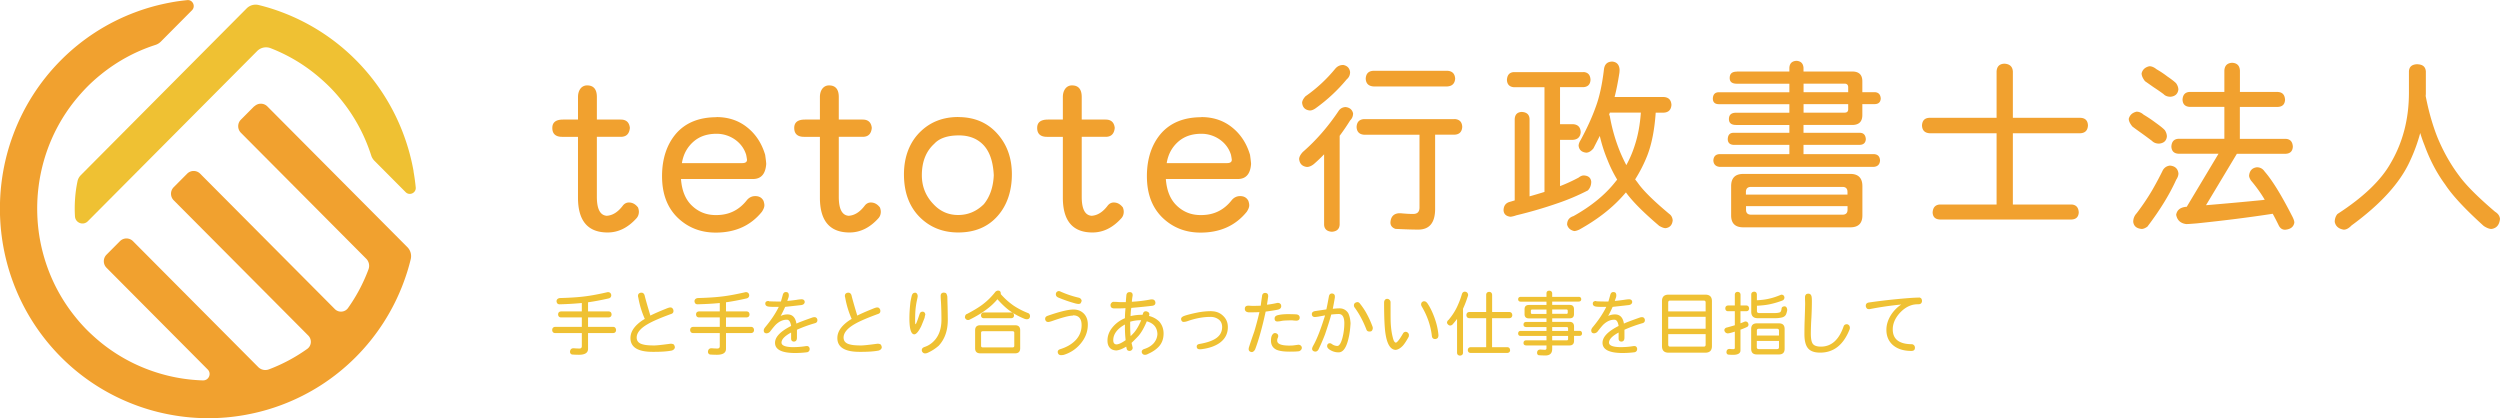 <svg width="311" height="52" fill="none" xmlns="http://www.w3.org/2000/svg">
    <g clip-path="url(#a)">
        <path d="M78.236 25.19c.444 0 .823.21 1.138.624.072.21.104.38.104.519 0 .324-.104.608-.306.827-1.065 1.176-2.26 1.76-3.582 1.76-2.461 0-3.688-1.444-3.688-4.33v-7.567h-1.96c-.823 0-1.234-.373-1.234-1.111 0-.69.443-1.038 1.339-1.038h1.856v-2.798c0-.446.112-.811.338-1.087a1.01 1.01 0 0 1 .8-.365c.806 0 1.21.487 1.21 1.452v2.798h2.968c.686 0 1.065.348 1.138 1.038-.073.746-.444 1.11-1.138 1.11H74.25v7.462c0 1.524.412 2.303 1.235 2.36.726-.049 1.371-.454 1.96-1.217.21-.292.476-.438.799-.438h-.008Zm10.892-10.625c1.477 0 2.751.422 3.816 1.274 1.065.843 1.816 1.987 2.243 3.422.089.625.13 1.006.13 1.143-.09 1.241-.638 1.866-1.655 1.866h-8.947c.105 1.419.54 2.506 1.315 3.268.823.811 1.823 1.216 2.993 1.216h.105c1.565 0 2.824-.624 3.792-1.865.274-.324.621-.494 1.033-.494.484 0 .823.194 1.032.6.065.21.105.389.105.543 0 .227-.105.495-.306.803-1.396 1.727-3.308 2.595-5.753 2.595-1.888 0-3.477-.633-4.768-1.89-1.275-1.265-1.904-2.968-1.904-5.133s.597-3.974 1.783-5.336c1.186-1.33 2.856-1.995 5.002-1.995l-.016-.017Zm-4.3 5.726h7.503c.395 0 .597-.138.597-.414a7.96 7.96 0 0 0-.105-.624c-.242-.779-.71-1.42-1.42-1.914a3.98 3.98 0 0 0-2.267-.697c-1.121 0-2.05.3-2.783.908-.84.705-1.348 1.622-1.525 2.75v-.01Zm23.502 4.899c.444 0 .823.21 1.138.624.072.21.105.38.105.519 0 .324-.105.608-.307.827-1.065 1.176-2.259 1.76-3.582 1.76-2.461 0-3.687-1.444-3.687-4.33v-7.567h-1.961c-.823 0-1.234-.373-1.234-1.111 0-.69.444-1.038 1.339-1.038h1.856v-2.798c0-.446.113-.811.339-1.087.209-.243.476-.365.798-.365.807 0 1.211.487 1.211 1.452v2.798h2.969c.685 0 1.065.348 1.137 1.038-.072.746-.444 1.11-1.137 1.11h-2.969v7.462c0 1.524.411 2.303 1.234 2.36.726-.049 1.372-.454 1.96-1.217.21-.292.476-.438.799-.438h-.008Zm10.868-10.625c2.008 0 3.622.681 4.848 2.044 1.219 1.346 1.832 3.041 1.832 5.077 0 2.035-.581 3.828-1.751 5.157-1.202 1.38-2.848 2.077-4.921 2.077-1.961 0-3.583-.665-4.874-1.995-1.258-1.314-1.879-3.058-1.879-5.24 0-2.18.71-4.062 2.138-5.392 1.234-1.16 2.775-1.736 4.615-1.736l-.008.008Zm0 12.181c1.218 0 2.283-.446 3.194-1.346.759-.933 1.17-2.133 1.235-3.6-.089-1.801-.565-3.099-1.444-3.918-.743-.69-1.703-1.038-2.889-1.038-1.412 0-2.436.349-3.066 1.038-1.032.933-1.549 2.238-1.549 3.917 0 1.403.484 2.603 1.445 3.6.839.901 1.863 1.347 3.065 1.347h.009Zm19.355-1.556c.444 0 .823.21 1.137.624.073.21.105.38.105.519 0 .324-.105.608-.306.827-1.065 1.176-2.259 1.76-3.583 1.76-2.46 0-3.687-1.444-3.687-4.33v-7.567h-1.96c-.823 0-1.235-.373-1.235-1.111 0-.69.444-1.038 1.34-1.038h1.855v-2.798c0-.446.113-.811.339-1.087a1.01 1.01 0 0 1 .799-.365c.807 0 1.21.487 1.21 1.452v2.798h2.969c.686 0 1.065.348 1.138 1.038-.073.746-.444 1.11-1.138 1.11h-2.969v7.462c0 1.524.412 2.303 1.235 2.36.726-.049 1.371-.454 1.96-1.217.21-.292.476-.438.799-.438h-.008Zm10.892-10.625c1.476 0 2.751.422 3.816 1.274 1.065.843 1.815 1.987 2.243 3.422.089.625.129 1.006.129 1.143-.089 1.241-.637 1.866-1.654 1.866h-8.947c.105 1.419.54 2.506 1.315 3.268.823.811 1.823 1.216 2.993 1.216h.105c1.565 0 2.824-.624 3.792-1.865.274-.324.621-.494 1.033-.494.484 0 .823.194 1.032.6.065.21.105.389.105.543 0 .227-.105.495-.306.803-1.396 1.727-3.308 2.595-5.753 2.595-1.888 0-3.477-.633-4.768-1.89-1.275-1.265-1.904-2.968-1.904-5.133s.597-3.974 1.783-5.336c1.186-1.33 2.856-1.995 5.002-1.995l-.016-.017Zm-4.308 5.726h7.503c.395 0 .597-.138.597-.414a7.77 7.77 0 0 0-.105-.624c-.242-.779-.71-1.42-1.42-1.914a3.98 3.98 0 0 0-2.267-.697c-1.122 0-2.049.3-2.784.908-.839.705-1.347 1.622-1.524 2.75v-.01Zm22.308-6.967c.484.073.774.333.879.779 0 .357-.129.649-.371.884a27.272 27.272 0 0 1-1.299 1.905v11.054c-.032.543-.355.844-.968.884-.622-.04-.944-.34-.968-.884v-8.75c-.412.43-.831.827-1.259 1.2-.307.251-.605.373-.88.373-.588-.073-.911-.405-.968-.997.016-.268.17-.552.46-.868 1.678-1.46 3.171-3.18 4.494-5.166.218-.284.516-.422.88-.422v.008Zm-.372-5.247c.517.09.807.381.88.884 0 .373-.137.673-.42.908a20.586 20.586 0 0 1-3.792 3.544c-.29.22-.556.333-.79.333-.589-.057-.912-.381-.969-.973.017-.236.154-.503.42-.795a18.335 18.335 0 0 0 3.703-3.43c.266-.309.589-.463.968-.463v-.008Zm13.861 6.731c.622.033.944.357.969.973-.033.617-.355.95-.969.974h-2.404v9.237c0 1.71-.702 2.57-2.098 2.57-.718 0-1.67-.032-2.84-.089-.411-.146-.621-.413-.621-.794.041-.722.404-1.111 1.081-1.152h.178c.589.057 1.105.09 1.565.09.532 0 .791-.268.791-.796v-9.058h-6.858c-.613-.033-.944-.357-.968-.973.032-.625.355-.95.968-.974h11.198l.008-.008Zm-.879-6.001c.605.032.928.357.968.973-.04.608-.371.933-.968.973h-9.19c-.621-.04-.944-.373-.968-.973.033-.624.355-.949.968-.973h9.19Zm16.927.154c.557.033.855.357.879.974-.032.56-.322.867-.879.908h-2.913v4.606h1.606c.605.033.928.357.968.973-.04.609-.371.933-.968.974h-1.606v5.758a20.535 20.535 0 0 0 2.316-1.063c.202-.162.403-.251.597-.267.589.016.912.275.968.778 0 .43-.137.787-.42 1.087a27.645 27.645 0 0 1-3.816 1.614 54.302 54.302 0 0 1-5.091 1.484 3.35 3.35 0 0 1-.702.178c-.556-.057-.855-.332-.879-.819.016-.56.282-.908.791-1.038.209-.057.403-.122.597-.178V14.809c.032-.56.322-.86.879-.884.613.032.944.324.968.884v9.618a67.92 67.92 0 0 0 1.856-.552V10.851h-3.792c-.557-.04-.855-.349-.879-.908.032-.617.322-.95.879-.973h8.641v-.01Zm3.526-1.305c.589.032.911.357.968.973 0 .122 0 .268-.024.446-.178 1.135-.372 2.133-.597 2.993h6.107c.605.032.928.356.968.973-.04.624-.371.948-.968.973h-.992c-.146 2.157-.501 3.941-1.057 5.36a17.975 17.975 0 0 1-1.501 2.944c.178.22.339.438.484.64.718.95 1.977 2.166 3.768 3.659.25.178.387.445.42.794-.057.576-.355.9-.88.973-.21 0-.468-.097-.791-.283-1.968-1.671-3.348-3.058-4.147-4.169-.177.211-.355.406-.532.6-1.364 1.492-3.122 2.839-5.269 4.03-.266.122-.476.18-.637.18-.468-.106-.766-.374-.879-.796 0-.543.266-.9.79-1.062 2.219-1.24 3.962-2.668 5.22-4.274l.218-.267a16.39 16.39 0 0 1-1.194-2.417 18.387 18.387 0 0 1-.968-3.017c-.25.487-.516 1.006-.791 1.549-.282.34-.572.519-.879.535-.589-.056-.912-.357-.968-.884.016-.219.105-.454.266-.705.791-1.46 1.428-2.855 1.896-4.185.444-1.208.775-2.741.992-4.582.073-.616.396-.949.969-.973l.008-.008Zm-.331 6.601c.04.073.072.146.089.22a21.47 21.47 0 0 0 1.323 4.54c.234.544.476 1.055.726 1.525.427-.778.782-1.606 1.057-2.481.395-1.2.645-2.547.75-4.055h-3.856c-.033.089-.057.17-.089.243v.008Zm15.878-5.361h6.543v-.462c.032-.543.323-.835.879-.868.541.033.839.317.88.868v.462h6.059c.839 0 1.259.406 1.259 1.217v1.354h1.565c.452.033.694.292.726.795-.032.446-.274.673-.726.69h-1.565v1.354c0 .827-.42 1.24-1.259 1.24h-6.059v.974h7.027c.452.016.694.284.726.794-.032.446-.274.682-.726.706h-7.027v1.152h8.729c.501.016.767.283.791.794-.032.487-.29.755-.791.795h-19.129c-.516-.04-.783-.308-.815-.795.032-.519.299-.786.815-.794h8.641V18.02h-6.963c-.452-.032-.694-.268-.702-.706.016-.519.25-.786.702-.794h6.963v-.974h-6.616c-.605 0-.903-.243-.903-.73 0-.535.298-.794.903-.794h6.616v-1.063h-8.818c-.452-.016-.694-.243-.702-.689.016-.503.25-.77.702-.795h8.818v-1.062h-6.543c-.589 0-.88-.235-.88-.706 0-.535.291-.794.88-.794v-.017Zm.815 12.74h13.312c1 0 1.501.512 1.501 1.526v3.633c0 .99-.501 1.484-1.501 1.484H216.87c-1.017 0-1.517-.495-1.517-1.484V23.16c0-1.021.508-1.524 1.517-1.524Zm.33 2.572h12.627v-.333c0-.413-.21-.624-.621-.624H217.83c-.428 0-.638.21-.638.624v.333h.008Zm12.014 2.498c.411 0 .621-.203.621-.617v-.446h-12.627v.446c0 .414.21.617.638.617h11.376-.008Zm-4.849-16.301v1.062h5.551v-.616c0-.292-.154-.446-.46-.446h-5.091Zm0 2.546v1.063h5.091c.306 0 .46-.138.46-.422v-.64h-5.551Zm34.41 1.704c.621.016.944.332.968.948-.032.625-.355.95-.968.973h-8.374v8.864h7.317c.557.041.855.373.88.998-.033.543-.323.835-.88.868H241.3c-.557-.033-.855-.317-.88-.868.033-.624.323-.949.88-.997h7.075v-8.864h-8.31c-.621-.033-.944-.357-.968-.974.032-.624.355-.94.968-.948h8.31V8.896c.033-.617.355-.95.969-.974.661.033 1.016.357 1.057.974v5.758h8.374Zm7.012-.763c.306 0 .597.122.879.373.5.292.992.624 1.493.997.597.43.992.747 1.161.95.162.267.242.518.242.77-.056.527-.379.827-.968.884-.363 0-.661-.114-.879-.333a70.092 70.092 0 0 0-1.251-.924 50.71 50.71 0 0 1-1.186-.86c-.306-.365-.46-.69-.46-.973.129-.47.452-.762.969-.884Zm4.155 6.707c.629.056.984.38 1.057.973 0 .251-.097.519-.283.795-.823 1.824-2.017 3.77-3.582 5.83-.282.195-.516.284-.702.284-.645-.056-.992-.356-1.057-.884 0-.397.137-.754.42-1.062a28.914 28.914 0 0 0 1.936-2.87c.54-.941.984-1.785 1.339-2.515.202-.324.5-.51.88-.551h-.008Zm-2.55-12.36c.274 0 .573.122.879.373.468.268.92.568 1.364.909.557.38.912.665 1.073.835.194.276.282.543.282.795-.072.527-.395.827-.968.884-.379 0-.677-.114-.879-.333a26.936 26.936 0 0 0-1.21-.835c-.396-.276-.759-.535-1.098-.77-.282-.365-.419-.69-.419-.974.121-.47.436-.762.968-.884h.008Zm15.991 3.204c.557.032.847.357.879.973-.032.56-.322.851-.879.884h-4.744v3.974h5.712c.557.032.847.357.88.973-.033.56-.323.851-.88.884h-6.083l-3.841 6.398c2.316-.194 4.656-.405 7.028-.64.105-.016.193-.033.282-.04a17.53 17.53 0 0 0-1.71-2.385c-.146-.219-.226-.422-.242-.592.056-.633.379-.99.968-1.062.411 0 .734.178.968.527.952 1.086 2.09 2.944 3.429 5.563.177.34.266.6.266.795-.089.527-.468.827-1.146.884-.355 0-.613-.179-.79-.527-.25-.52-.5-.998-.751-1.46-2.823.438-5.962.835-9.399 1.192-.686.057-1.146.09-1.363.09-.702-.09-1.122-.471-1.251-1.152.089-.544.444-.868 1.073-.974.089-.016.17-.024.242-.024l3.954-6.601h-4.986c-.557-.033-.848-.325-.88-.884.032-.617.323-.941.88-.973h5.712v-3.974h-4.325c-.557-.033-.847-.325-.879-.884.032-.617.322-.94.879-.973h4.325V8.783c.032-.617.355-.941.968-.973.613.032.936.356.968.973v2.652h4.744l-.008.008Zm17.338-3.447c.662.017 1.009.309 1.057.884v2.652c0 .13 0 .268-.024.398.355 1.857.839 3.576 1.468 5.166.734 1.767 1.638 3.373 2.727 4.809.847 1.16 2.332 2.643 4.438 4.436.363.219.573.51.613.884-.073.754-.428 1.167-1.057 1.257-.266 0-.589-.122-.968-.373-2.3-2.076-3.897-3.788-4.785-5.142-1.04-1.411-1.896-3.033-2.565-4.858a17.6 17.6 0 0 1-.549-1.565 20.857 20.857 0 0 1-1.275 3.487c-1.226 2.709-3.654 5.377-7.269 8.013-.339.357-.662.527-.968.527-.646-.106-1.017-.43-1.122-.973 0-.381.113-.706.331-.973 3.235-2.093 5.454-4.218 6.656-6.383 1.493-2.563 2.243-5.466 2.243-8.718V8.872c.033-.576.379-.867 1.057-.884l-.008.008Z" fill="#F1A12F"/>
        <path d="M75.63 36.34c.242.008.38.138.411.373 0 .21-.096.34-.298.405-.968.22-1.832.381-2.59.487v1.135h2.558c.234.008.355.138.37.373-.007.236-.136.357-.37.373h-2.558v1.176h3.122c.226.008.347.146.363.398-.008.235-.129.357-.363.373h-3.122v1.962c0 .495-.38.738-1.138.738-.217 0-.508-.008-.863-.032-.161-.065-.242-.17-.242-.34.016-.276.153-.422.404-.439h.08c.258.025.484.033.686.033.202 0 .299-.097.299-.3v-1.622h-3.317c-.233-.008-.355-.138-.37-.373.008-.252.137-.381.37-.398h3.317v-1.176h-2.582c-.234-.008-.355-.137-.371-.373.008-.235.137-.356.37-.373h2.582v-1.046a38.84 38.84 0 0 1-2.775.162c-.234-.008-.355-.146-.371-.405.024-.211.161-.333.403-.373 1.235-.033 2.26-.098 3.082-.203.815-.097 1.751-.276 2.816-.519a.42.42 0 0 1 .089-.016h.008Zm4.155.065c.186 0 .315.097.395.3.105.446.347 1.297.727 2.554.411-.21 1.048-.494 1.92-.843.266-.113.452-.17.565-.17.129 0 .226.048.29.146a.455.455 0 0 1 .097.292c0 .17-.073.284-.218.348-1.347.487-2.332.909-2.961 1.274-.936.535-1.396 1.102-1.396 1.686 0 .447.267.738.807.86.282.081.742.122 1.38.122.298 0 .968-.073 1.992-.211h.097a.66.66 0 0 1 .34.09c.072.096.12.21.136.348-.016.186-.137.316-.37.405-.606.122-1.413.17-2.413.163-1.824 0-2.743-.576-2.743-1.712 0-.624.298-1.2.895-1.743a4.91 4.91 0 0 1 .888-.641 11.312 11.312 0 0 1-.807-2.652.645.645 0 0 1-.04-.203c0-.162.056-.275.169-.34a.387.387 0 0 1 .242-.065l.008-.008Zm13.006-.065c.242.008.38.138.412.373 0 .21-.097.34-.299.405-.968.22-1.831.381-2.59.487v1.135h2.558c.234.008.355.138.37.373-.007.236-.136.357-.37.373h-2.558v1.176h3.123c.225.008.347.146.363.398-.008.235-.13.357-.364.373h-3.122v1.962c0 .495-.379.738-1.137.738-.218 0-.509-.008-.864-.032-.161-.065-.242-.17-.242-.34.016-.276.154-.422.404-.439h.08c.258.025.484.033.686.033.202 0 .299-.097.299-.3v-1.622h-3.316c-.234-.008-.355-.138-.371-.373.008-.252.137-.381.37-.398h3.317v-1.176h-2.582c-.234-.008-.355-.137-.371-.373.008-.235.137-.356.37-.373h2.583v-1.046c-.775.081-1.703.13-2.776.162-.234-.008-.355-.146-.37-.405.023-.211.16-.333.402-.373 1.235-.033 2.26-.098 3.082-.203.815-.097 1.751-.276 2.816-.519a.42.42 0 0 1 .089-.016h.008Zm2.856 1.144s.073 0 .282.008c.21.008.436.016.678.016h.54c.057-.195.138-.47.235-.835.064-.227.185-.341.37-.341.13 0 .227.032.291.097.049.065.081.17.09.3a.975.975 0 0 0-.017.203c-.04.097-.097.268-.177.503a17.85 17.85 0 0 0 1.17-.138c.298-.049.5-.065.604-.065.243 0 .38.114.396.34-.024.204-.153.325-.396.374-.21.024-.887.105-2.04.227-.186.414-.372.795-.558 1.135a1.87 1.87 0 0 1 .856-.194c.613 0 .984.38 1.105 1.143.266-.138.944-.39 2.041-.778a1.23 1.23 0 0 1 .194-.025c.21 0 .331.114.371.325v.065c0 .17-.089.291-.258.348-.823.236-1.582.511-2.283.828V42c0 .317-.121.48-.372.495a.4.4 0 0 1-.258-.089.426.426 0 0 1-.096-.276v-.762c-.8.43-1.195.852-1.195 1.25 0 .364.468.55 1.396.567.549 0 1.114-.04 1.694-.138h.073a.32.32 0 0 1 .242.105.382.382 0 0 1 .097.26c0 .203-.097.34-.299.405-.508.065-1.032.098-1.58.098-1.623-.017-2.43-.438-2.43-1.273 0-.722.67-1.42 2.002-2.093-.081-.519-.259-.778-.533-.778-.452 0-.88.178-1.275.527-.137.105-.411.43-.83.973a.613.613 0 0 1-.404.194c-.242 0-.363-.121-.363-.364 0-.114.056-.236.161-.373.726-.868 1.3-1.712 1.71-2.555h-.605a4.74 4.74 0 0 1-.67-.032c-.265-.041-.403-.163-.403-.373 0-.22.146-.325.436-.325l.008.04Zm9.875-1.079c.186 0 .315.097.396.3.105.446.347 1.297.726 2.554.411-.21 1.049-.494 1.92-.843.266-.113.452-.17.565-.17.129 0 .226.048.29.146a.452.452 0 0 1 .097.292c0 .17-.072.284-.218.348-1.347.487-2.331.909-2.961 1.274-.936.535-1.395 1.102-1.395 1.686 0 .447.266.738.806.86.283.081.743.122 1.38.122.298 0 .968-.073 1.993-.211h.097c.129 0 .242.032.338.09.073.096.121.21.138.348-.017.186-.138.316-.372.405-.605.122-1.411.17-2.412.163-1.823 0-2.743-.576-2.743-1.712 0-.624.299-1.2.896-1.743a4.92 4.92 0 0 1 .887-.641 11.35 11.35 0 0 1-.807-2.652.65.65 0 0 1-.04-.203c0-.162.056-.275.169-.34a.39.39 0 0 1 .242-.065l.008-.008Zm8.27 0c.218 0 .339.138.371.406 0 .064-.016.186-.056.364a10.005 10.005 0 0 0-.242 1.663 22.85 22.85 0 0 0-.025 1.079c0 .267.016.405.057.421.064-.016.226-.438.5-1.273.065-.194.186-.292.371-.292.194 0 .307.122.347.365-.032.073-.064.21-.097.406-.088.227-.226.567-.411 1.021-.331.674-.621 1.014-.863 1.03-.412-.008-.614-.68-.614-2.003 0-.576.041-1.2.113-1.89.016-.17.073-.462.17-.875.064-.268.193-.406.395-.406l-.016-.016Zm3.647 0c.08 0 .161.024.242.065.08.09.137.235.169.438 0 .057.008.47.032 1.24.017.893.025 1.469.025 1.72-.016 1.29-.388 2.328-1.122 3.13a5.414 5.414 0 0 1-1.404.9.79.79 0 0 1-.298.065.38.38 0 0 1-.299-.13.376.376 0 0 1-.113-.275c0-.195.121-.325.372-.406.459-.154.879-.43 1.242-.843.541-.616.815-1.435.831-2.45 0-.705-.016-1.45-.056-2.246-.025-.332-.041-.6-.041-.81 0-.268.145-.406.436-.406l-.016.008Zm6.753-.251c.185.008.29.121.306.324 0 .032 0 .065-.008.09.008.015.024.032.032.048a8.794 8.794 0 0 0 1.63 1.443 9.681 9.681 0 0 0 1.791.909c.129.08.194.21.194.373-.024.243-.153.373-.395.373a.84.84 0 0 1-.299-.057c-.71-.292-1.323-.624-1.831-.997-.468-.341-.977-.811-1.533-1.436-.355.43-.783.835-1.267 1.2-.589.463-1.323.909-2.219 1.355a.496.496 0 0 1-.185.032c-.17-.008-.299-.113-.371-.3 0-.251.096-.414.29-.47.879-.463 1.565-.884 2.049-1.273.501-.39.969-.86 1.396-1.395a.523.523 0 0 1 .404-.227l.016.008Zm-2.243 4.306h4.324c.428 0 .638.21.638.633v2.23c0 .421-.21.632-.638.632h-4.324c-.428 0-.646-.21-.646-.632v-2.23c0-.422.218-.633.646-.633Zm3.856-1.59c.21.009.323.138.339.373-.008.211-.121.325-.339.341h-3.429c-.209-.008-.322-.122-.339-.34.009-.236.122-.357.339-.374h3.429Zm.162 4.347c.137 0 .209-.065.209-.194V41.4c0-.13-.072-.195-.209-.195h-3.712c-.137 0-.209.065-.209.195v1.622c0 .13.072.194.209.194h3.712Zm7.527-3.957c-.476 0-1.363.235-2.67.697-.21.065-.339.097-.404.097-.121 0-.193-.016-.233-.056a.396.396 0 0 1-.17-.34c0-.171.097-.293.291-.366 1.484-.519 2.565-.787 3.235-.787.54 0 .976.179 1.315.536.315.34.468.786.468 1.338 0 .916-.331 1.744-1.001 2.49a4.35 4.35 0 0 1-2.009 1.28 2.236 2.236 0 0 1-.306.033c-.153 0-.266-.048-.339-.138a.447.447 0 0 1-.089-.267c0-.162.105-.276.307-.34.791-.244 1.428-.609 1.904-1.104a2.65 2.65 0 0 0 .758-1.881c0-.811-.355-1.225-1.065-1.225l.008.033Zm-1.775-3.05c.065 0 .162.033.291.098.726.316 1.46.56 2.211.73a.468.468 0 0 1 .338.373.805.805 0 0 1-.161.348.533.533 0 0 1-.242.05c-.073 0-.186-.017-.339-.05a18.033 18.033 0 0 1-2.17-.746c-.202-.089-.299-.227-.299-.405 0-.146.057-.26.178-.34a.396.396 0 0 1 .193-.058Zm10.949 3.747c-.339.81-.686 1.419-1.033 1.816-.153.17-.444.47-.871.884.097.398.145.609.145.633-.032.203-.145.324-.339.365h-.032c-.218 0-.347-.097-.379-.284-.025-.122-.049-.203-.057-.251-.484.292-.895.454-1.25.478-.339-.024-.589-.121-.759-.3-.218-.219-.322-.527-.322-.933 0-.584.201-1.119.597-1.613.411-.511.935-.9 1.573-1.168 0-.34.024-.755.072-1.25-.338.025-.685.033-1.048.033h-.339c-.315 0-.476-.138-.476-.405 0-.114.04-.203.105-.268a.324.324 0 0 1 .29-.146h.04c.138 0 .347.008.622.033.266 0 .451.008.581.008h.266c0-.098.024-.373.064-.844.025-.267.162-.405.412-.405.25 0 .371.121.371.373v.065c-.048.26-.081.51-.097.762a17.89 17.89 0 0 0 2.364-.292h.145c.242 0 .379.122.42.373v.04c0 .212-.121.333-.363.374-.573.073-1.444.162-2.63.267-.049.203-.081.544-.097 1.022a5.907 5.907 0 0 1 1.363-.162h.129s.016-.065.049-.13c.048-.21.169-.308.363-.308.105 0 .218.049.339.138a.333.333 0 0 1 .096.243c0 .04-.016.09-.04.163v.04c.5.122.92.357 1.275.697.355.422.532.917.532 1.485 0 .648-.193 1.184-.572 1.605-.331.365-.783.673-1.348.925a.814.814 0 0 1-.387.121.446.446 0 0 1-.242-.064c-.113-.09-.17-.195-.17-.309 0-.17.113-.291.347-.364.484-.155.872-.398 1.162-.73.266-.317.42-.682.444-1.111-.024-.82-.468-1.355-1.315-1.59v-.016Zm-2.727.413c-.452.244-.799.528-1.049.844-.266.34-.403.705-.403 1.103 0 .34.137.519.403.527.274-.008.653-.187 1.138-.527a13.617 13.617 0 0 1-.089-1.614v-.333Zm1.92-.535a4.52 4.52 0 0 0-1.267.187v.421c0 .495.016.95.057 1.371.097-.09.234-.227.403-.414.315-.356.621-.875.912-1.565h-.113.008Zm8.81-1.119c.589 0 1.081.187 1.469.56.403.373.605.843.605 1.419 0 .835-.355 1.5-1.065 1.995-.557.373-1.259.624-2.13.738a2.596 2.596 0 0 1-.283.024c-.266 0-.395-.113-.395-.349 0-.178.129-.291.395-.324.88-.154 1.55-.381 2.009-.697.501-.34.751-.803.759-1.387 0-.373-.113-.673-.363-.9a1.639 1.639 0 0 0-1.081-.373c-.92 0-1.88.178-2.865.527a1.588 1.588 0 0 1-.467.097c-.105 0-.186-.032-.234-.097a.418.418 0 0 1-.097-.268c0-.162.137-.292.411-.39.339-.12.88-.259 1.63-.413a9.04 9.04 0 0 1 1.702-.17v.008Zm8.342-1.03c.138 0 .259.073.347.227.017.082.025.155.025.211-.025.211-.162.34-.428.398-.29.065-.791.146-1.509.243-.411 1.906-.847 3.471-1.307 4.696-.105.194-.234.308-.395.34-.274-.024-.412-.154-.412-.373 0-.09.025-.203.073-.34.161-.503.371-1.12.629-1.85.259-.875.468-1.678.638-2.408-.363.016-.702.024-1.009.024h-.339c-.314-.032-.468-.178-.468-.438s.146-.389.436-.389h.081c.201.016.355.024.452.024a23.7 23.7 0 0 0 1.008-.024c.057-.47.113-.86.161-1.152.017-.291.154-.438.404-.438.097 0 .185.033.266.098.065.065.097.17.097.316 0 .024-.008.105-.032.243-.017.146-.057.414-.121.811.371-.04.758-.105 1.161-.194a.844.844 0 0 1 .226-.033l.016.008Zm2.51 5.199c.113 0 .209.04.298.105a.406.406 0 0 1 .129.292c-.016.179-.129.316-.322.406-.226.04-.614.056-1.178.056-.799 0-1.364-.089-1.703-.26-.427-.226-.637-.6-.637-1.102 0-.357.064-.616.202-.779a.365.365 0 0 1 .306-.17c.121 0 .242.057.339.17a.41.41 0 0 1 .056.203c0 .057-.016.13-.056.227a.684.684 0 0 0-.073.349c0 .39.468.592 1.404.608.266 0 .492 0 .694-.032.355-.049.533-.073.541-.073Zm-1.13-3.025c-.46 0-.799.024-1.016.073-.194.04-.347.057-.477.057-.225 0-.338-.122-.338-.365 0-.211.129-.35.387-.414.315-.081.734-.13 1.267-.13.347 0 .677.008 1.008.025.299.024.452.154.46.405 0 .235-.129.365-.395.381-.097 0-.275-.008-.533-.04h-.363v.008Zm6.245-1.5c.452 0 .807.194 1.073.575.169.333.266.754.299 1.281-.041.722-.122 1.33-.243 1.833-.266 1.176-.669 1.776-1.226 1.784a1.97 1.97 0 0 1-1.137-.34c-.21-.138-.307-.284-.307-.438 0-.138.048-.243.137-.3.049-.04.113-.057.202-.057.08 0 .177.04.29.13a1.2 1.2 0 0 0 .646.21c.242-.016.46-.364.637-1.045a7.323 7.323 0 0 0 .226-1.809c-.008-.746-.242-1.12-.686-1.12-.266 0-.581.025-.944.066-.137.535-.395 1.354-.766 2.449a23.88 23.88 0 0 1-.831 1.922c-.105.154-.226.235-.371.235a.47.47 0 0 1-.267-.073c-.096-.073-.145-.162-.145-.26 0-.105.057-.267.178-.47.443-.795.919-2.027 1.436-3.698-.194.033-.452.081-.799.146a4.62 4.62 0 0 1-.476.057c-.242-.008-.371-.138-.371-.373 0-.203.145-.325.444-.373l1.363-.203c.073-.324.178-.851.307-1.573.04-.268.169-.406.387-.406.097 0 .194.033.266.098a.348.348 0 0 1 .097.251v.154c-.073.438-.161.908-.258 1.403a8.62 8.62 0 0 1 .839-.057Zm2.235-.78c.089 0 .177.05.266.139.371.462.686.932.928 1.403.25.462.476.965.678 1.516.024.065.032.13.032.211-.04.26-.153.39-.339.39h-.113c-.186 0-.307-.098-.363-.3-.403-1.023-.879-1.915-1.444-2.685a.403.403 0 0 1-.089-.26c0-.186.089-.308.266-.373a.44.44 0 0 1 .162-.032l.016-.008Zm6.002 3.699c.129 0 .242.065.339.203.041.065.057.13.057.194a1.4 1.4 0 0 1-.024.211c-.283.511-.525.884-.727 1.111-.298.316-.597.495-.895.527-.646-.016-1.073-.697-1.275-2.043-.113-.755-.169-2.028-.169-3.82 0-.17.04-.292.129-.381.064-.073.153-.106.266-.106a.38.38 0 0 1 .258.106.42.42 0 0 1 .153.3c0 1.33 0 2.173.017 2.53.032.722.121 1.33.25 1.833.097.438.226.665.387.681.169-.016.468-.397.896-1.143a.373.373 0 0 1 .346-.203h-.008Zm2.316-3.796c.129 0 .25.082.371.236.315.454.597 1.021.855 1.71.283.755.46 1.493.525 2.223v.065a.614.614 0 0 1-.089.324.488.488 0 0 1-.323.138c-.242-.008-.371-.13-.403-.365-.145-1.29-.565-2.514-1.267-3.698a.474.474 0 0 1-.072-.243c0-.154.056-.268.177-.34a.402.402 0 0 1 .234-.058l-.008.008Zm5.043-1.2c.242.024.371.154.403.398a.672.672 0 0 1-.065.243 12.47 12.47 0 0 1-.572 1.484v5.49c-.016.211-.138.317-.371.34-.234-.015-.355-.129-.372-.34v-4.225a9.198 9.198 0 0 1-.581.714.488.488 0 0 1-.298.113.483.483 0 0 1-.371-.34.45.45 0 0 1 .202-.373c.217-.26.411-.52.58-.779.242-.373.428-.722.557-1.03a9.95 9.95 0 0 0 .516-1.395c.065-.194.186-.3.372-.3Zm5.526 2.53c.226.009.355.146.371.398-.016.235-.137.357-.371.373h-2.146v3.609h1.904c.21.008.323.138.339.373-.008.21-.121.316-.339.34h-4.582c-.21-.016-.323-.13-.339-.34.008-.235.121-.357.339-.373h1.944v-3.61h-2.09c-.234-.007-.355-.137-.371-.372.008-.252.137-.381.371-.398h2.09v-2.132c.008-.236.137-.357.371-.373.226.008.355.137.371.373v2.133h2.146-.008Zm8.641-1.889c.194.008.299.114.307.3-.008.187-.113.284-.307.292h-3.308v.414h2.179c.355 0 .532.178.532.535v.608c0 .357-.177.527-.532.527h-2.179v.438h2.146c.379 0 .573.195.573.584v.535h.702c.186.008.282.122.29.325-.008.194-.112.292-.29.3h-.702v.616c0 .381-.194.576-.573.576h-2.146v.438c0 .535-.282.81-.839.81-.21 0-.492-.007-.847-.032-.129-.048-.194-.154-.194-.3.008-.26.137-.389.371-.405h.057c.202.016.379.024.532.032.138 0 .21-.065.21-.203v-.34h-2.485c-.242 0-.371-.097-.371-.3 0-.227.121-.34.371-.34h2.485v-.544h-3.227c-.194-.008-.291-.114-.299-.3.008-.211.113-.317.299-.325h3.227v-.478h-2.485c-.242 0-.371-.097-.371-.3 0-.227.121-.34.371-.34h2.485v-.439h-2.178c-.363 0-.549-.178-.549-.527v-.608c0-.357.178-.535.549-.535h2.178v-.414h-3.227c-.194-.008-.291-.114-.299-.292.008-.194.113-.292.299-.3h3.227v-.446c.008-.21.121-.316.339-.324.226.008.355.121.371.324v.446h3.308v-.008Zm-4.018 2.125v-.544H190.6c-.105 0-.161.057-.161.179v.194c0 .122.056.179.161.179h1.783v-.008Zm2.485 0c.105 0 .161-.057.161-.179v-.194c0-.122-.056-.179-.161-.179h-1.775v.544h1.775v.008Zm-1.775 1.638v.478h1.977v-.3c0-.121-.057-.178-.17-.178h-1.807Zm0 1.11v.544h1.807c.113 0 .17-.056.17-.178v-.373h-1.977v.008Zm5.495-4.313s.072 0 .282.008c.21.008.436.016.678.016h.54c.057-.195.137-.47.234-.835.065-.227.186-.341.371-.341.129 0 .226.032.291.097.048.065.08.17.089.3a.967.967 0 0 0-.017.203c-.04.097-.096.268-.177.503.258-.016.645-.065 1.17-.138.298-.049.5-.065.605-.065.242 0 .379.114.395.34-.024.204-.153.325-.395.374-.21.024-.888.105-2.041.227a16.56 16.56 0 0 1-.557 1.135 1.87 1.87 0 0 1 .855-.194c.613 0 .984.38 1.105 1.143.267-.138.944-.39 2.042-.778a1.14 1.14 0 0 1 .193-.025c.21 0 .331.114.371.325v.065c0 .17-.088.291-.258.348-.823.236-1.581.511-2.283.828V42c0 .317-.121.48-.371.495a.399.399 0 0 1-.258-.089.423.423 0 0 1-.097-.276v-.762c-.799.43-1.194.852-1.194 1.25 0 .364.468.55 1.396.567.548 0 1.113-.04 1.694-.138h.073c.096 0 .185.04.242.105a.386.386 0 0 1 .096.26c0 .203-.096.34-.298.405-.508.065-1.033.098-1.581.098-1.622-.017-2.429-.438-2.429-1.273 0-.722.67-1.42 2.001-2.093-.081-.519-.258-.778-.533-.778-.451 0-.879.178-1.274.527-.137.105-.412.43-.831.973a.615.615 0 0 1-.404.194c-.242 0-.363-.121-.363-.364 0-.114.057-.236.162-.373.726-.868 1.299-1.712 1.71-2.555h-.605c-.291 0-.516-.008-.67-.032-.266-.041-.403-.163-.403-.373 0-.22.145-.325.436-.325l.008.04Zm8.979-.828h4.583c.541 0 .815.268.815.803v5.604c0 .535-.274.811-.815.811h-4.583c-.54 0-.815-.268-.815-.811v-5.604c0-.535.275-.803.815-.803Zm-.04 2.084h4.655v-1.11c0-.155-.072-.236-.226-.236h-4.195c-.153 0-.234.081-.234.235v1.111Zm0 2.158h4.655v-1.484h-4.655v1.484Zm4.429 2.222c.154 0 .226-.081.226-.243V41.57h-4.655v1.306c0 .162.081.243.234.243h4.195Zm5.293-5.118c.21.009.323.138.339.373-.008.211-.121.325-.339.341h-.734v1.5c.121-.048.25-.089.379-.145a.799.799 0 0 1 .25-.082c.226.017.347.155.371.406a.34.34 0 0 1-.226.3 8.57 8.57 0 0 1-.774.316v2.58c0 .364-.315.55-.936.55a6.47 6.47 0 0 1-.613-.032.3.3 0 0 1-.194-.3c.008-.26.137-.39.371-.405h.041c.169.024.322.032.451.032.121 0 .178-.057.178-.178v-2.004a6.832 6.832 0 0 1-.581.17c-.153.033-.25.05-.299.05-.242-.025-.387-.163-.427-.406.024-.186.145-.3.371-.34.307-.082.621-.17.936-.268v-1.744h-.847c-.21-.008-.323-.122-.339-.34.008-.236.121-.357.339-.373h.847v-1.347c.008-.219.121-.332.339-.349.234.009.355.13.371.35v1.346h.734-.008Zm.968-1.719c.21.008.323.122.339.34v.73c.605-.032 1.122-.097 1.533-.202.428-.09.92-.252 1.476-.487.017 0 .033-.008.049-.008.218.008.339.122.371.34 0 .204-.105.341-.299.406a10.37 10.37 0 0 1-1.557.454c-.427.09-.944.146-1.565.179v.649c0 .17.089.26.274.26h1.937c.234 0 .435-.025.597-.074.129-.024.21-.17.25-.421 0-.211.121-.325.371-.341.21.008.315.162.339.462a2.452 2.452 0 0 1-.129.487c-.065.178-.194.308-.404.397-.242.081-.589.13-1.024.13h-2.106c-.541 0-.815-.268-.815-.803v-2.157c.008-.211.137-.325.371-.34h-.008Zm.331 3.942h2.759c.468 0 .702.235.702.705v2.457c0 .47-.234.706-.702.706h-2.759c-.468 0-.702-.235-.702-.706V40.93c0-.47.234-.705.702-.705Zm0 1.516h2.759v-.616c0-.154-.08-.227-.242-.227h-2.267c-.161 0-.242.073-.242.227v.616h-.008Zm2.517 1.687c.162 0 .242-.081.242-.235v-.779h-2.759v.779c0 .154.081.235.242.235h2.275Zm8.657-3.098c.121 0 .234.057.331.178a.61.61 0 0 1 .072.26.744.744 0 0 1-.032.203c-.766 1.938-1.993 2.903-3.679 2.895-.75 0-1.283-.21-1.573-.64-.242-.35-.371-.9-.371-1.655 0-.584.008-1.176.032-1.776.04-1.136.056-1.8.056-1.987 0-.195-.008-.39-.016-.576v-.26c0-.137.041-.25.121-.34.057-.065.154-.097.299-.097.21 0 .339.113.395.348.024.098.041.3.041.6 0 .552-.017 1.225-.057 2.012a34.449 34.449 0 0 0-.073 2.003c0 .616.081 1.038.234 1.257.17.243.509.365 1.017.365 1.299 0 2.243-.835 2.824-2.514.064-.179.193-.268.387-.268l-.008-.008Zm8.988-3.325a.46.46 0 0 1 .299.13.632.632 0 0 1 .089.308c-.017.267-.162.397-.428.405-.387 0-.702.049-.944.138-.516.17-.992.503-1.444 1.006-.549.632-.823 1.297-.823 1.979 0 1.216.782 1.832 2.356 1.849.121 0 .218.048.306.146a.452.452 0 0 1 .097.291c0 .268-.145.398-.436.398-.976 0-1.742-.243-2.307-.73-.533-.47-.807-1.103-.807-1.89 0-.608.178-1.2.533-1.792a4.49 4.49 0 0 1 1.315-1.362c-1.315.13-2.622.316-3.921.575h-.097c-.129 0-.218-.032-.258-.089a.469.469 0 0 1-.137-.324c0-.235.129-.373.395-.414a74.297 74.297 0 0 1 3.017-.373c1.557-.154 2.614-.235 3.179-.235l.016-.016Z" fill="#EFC133"/>
        <path d="m31.643 13.203-1.678 1.687a1.154 1.154 0 0 0 0 1.622L45.56 32.188c.34.34.452.86.283 1.313a20.903 20.903 0 0 1-2.55 4.818c-.387.543-1.17.6-1.638.13L24.898 21.604a1.14 1.14 0 0 0-1.614 0l-1.678 1.687a1.155 1.155 0 0 0 0 1.622l16.741 16.828c.476.478.42 1.273-.129 1.663a20.984 20.984 0 0 1-4.768 2.546c-.46.17-.976.065-1.323-.284L16.539 29.998a1.14 1.14 0 0 0-1.613 0l-1.678 1.687a1.155 1.155 0 0 0 0 1.622l12.594 12.66c.508.51.129 1.378-.597 1.354-.202 0-.396-.017-.597-.025a21.128 21.128 0 0 1-5.51-1.07 21.076 21.076 0 0 1-6.56-3.593 24.073 24.073 0 0 1-1.735-1.557 20.774 20.774 0 0 1-1.549-1.744A21.163 21.163 0 0 1 5.72 32.74a21.415 21.415 0 0 1-1.057-5.54 21.758 21.758 0 0 1 1.057-8.06 21.252 21.252 0 0 1 3.574-6.593c.484-.6 1-1.184 1.55-1.744a20.75 20.75 0 0 1 1.734-1.557c2-1.614 4.22-2.814 6.56-3.593l.217-.073c.234-.073.452-.21.63-.38l3.895-3.92c.492-.494.097-1.338-.589-1.265-.685.073-1.323.154-1.976.276-.258.049-.517.097-.775.154a25.442 25.442 0 0 0-3.752 1.095A25.755 25.755 0 0 0 7.569 7.5a25.919 25.919 0 0 0-5.93 9.27 25.778 25.778 0 0 0-1.243 4.558A26.556 26.556 0 0 0 .548 31.36c.267 1.274.63 2.539 1.09 3.772a25.919 25.919 0 0 0 5.93 9.27 25.757 25.757 0 0 0 9.222 5.96 25.446 25.446 0 0 0 4.534 1.249 25.73 25.73 0 0 0 9.197 0c.258-.049.517-.098.783-.154a25.736 25.736 0 0 0 3.752-1.095 25.756 25.756 0 0 0 9.221-5.96 25.918 25.918 0 0 0 5.93-9.27c.355-.95.654-1.914.888-2.887a1.589 1.589 0 0 0-.411-1.493L33.255 13.235a1.14 1.14 0 0 0-1.613 0v-.032Z" fill="#F1A12F"/>
        <path d="M51.45 21.305a26.089 26.089 0 0 0-1.242-4.558 25.92 25.92 0 0 0-5.93-9.27 25.754 25.754 0 0 0-9.222-5.96 24.117 24.117 0 0 0-2.88-.892 1.57 1.57 0 0 0-1.485.413L10.06 21.783c-.21.211-.363.479-.42.779a15.843 15.843 0 0 0-.314 2.376c-.04.657-.04 1.322 0 1.979.048.81 1.024 1.184 1.597.608L31.99 6.35a1.556 1.556 0 0 1 1.67-.357 20.797 20.797 0 0 1 5.591 3.244 24.07 24.07 0 0 1 1.735 1.557 20.77 20.77 0 0 1 1.549 1.744 21.161 21.161 0 0 1 3.574 6.593l.073.22c.072.234.21.453.379.632l3.897 3.917c.492.495 1.33.097 1.258-.592a26.03 26.03 0 0 0-.274-1.995l.008-.008Z" fill="#EFC133"/>
    </g>
    <defs>
        <clipPath id="a">
        <path fill="#fff" d="M0 0h311v52H0z"/>
        </clipPath>
    </defs>
</svg>